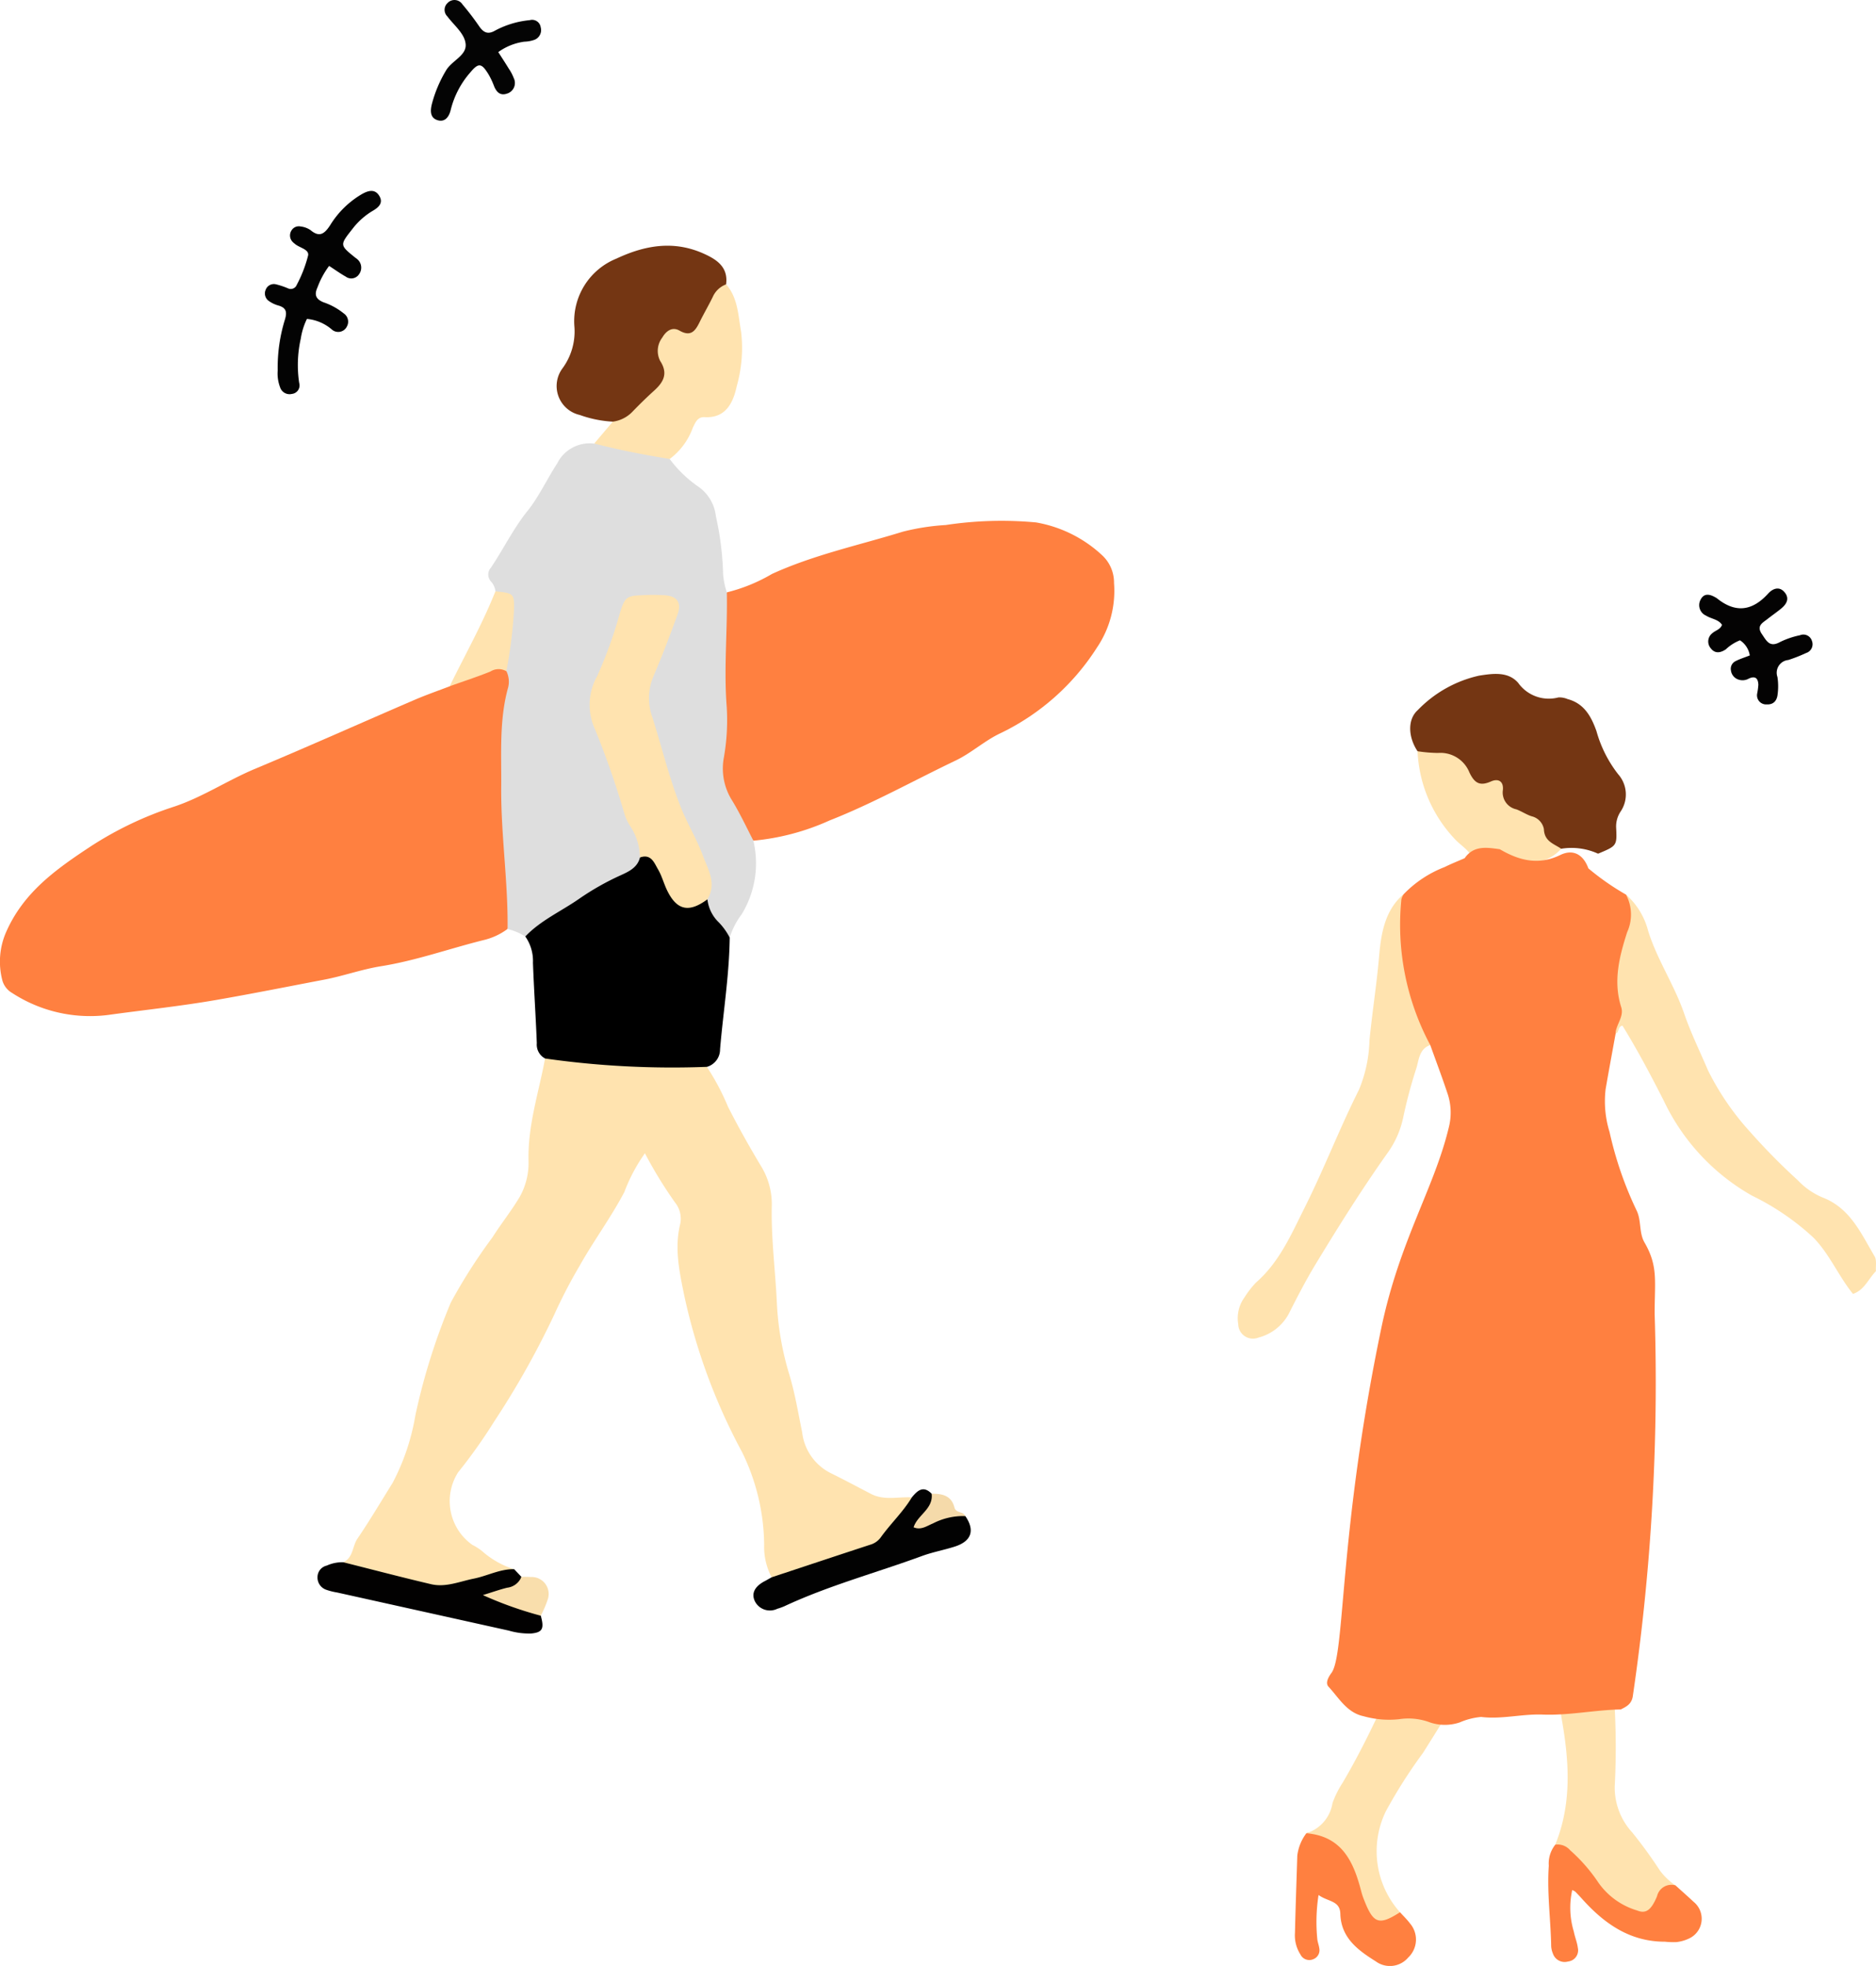 <svg xmlns="http://www.w3.org/2000/svg" width="171.541" height="179.769" viewBox="0 0 171.541 179.769">
  <g id="illust04" transform="translate(-4406.4 -5393.966)">
    <g id="グループ_51" data-name="グループ 51">
      <path id="パス_147" data-name="パス 147" d="M4452.809,5478.912a5.948,5.948,0,0,1-2.186,1.017c-3.131.781-6.186,1.879-9.379,2.39-1.775.285-3.458.9-5.217,1.232-3.283.627-6.559,1.282-9.854,1.854-3.184.552-6.392.894-9.585,1.329a13.073,13.073,0,0,1-9.083-1.971,1.914,1.914,0,0,1-.907-1.216,6.74,6.74,0,0,1,.362-4.351c1.609-3.67,4.612-5.777,7.774-7.861a32.192,32.192,0,0,1,7.619-3.619c2.573-.86,4.852-2.394,7.358-3.442,4.89-2.046,9.728-4.213,14.6-6.312,1.056-.455,2.145-.832,3.219-1.244a9.577,9.577,0,0,1,3.781-1.83,1.455,1.455,0,0,1,1.808.529,1.388,1.388,0,0,1,.244,1.15c-.746,2.4-.564,4.913-.626,7.346a93.1,93.1,0,0,0,.335,9.433C4453.21,5475.2,4453.764,5477.1,4452.809,5478.912Z" fill="#ff8040"/>
      <path id="パス_148" data-name="パス 148" d="M4437.782,5536.82c.927-.413.828-1.454,1.3-2.153,1.131-1.663,2.158-3.4,3.217-5.1a20.471,20.471,0,0,0,2.082-6.177,58.055,58.055,0,0,1,3.247-10.33,50.192,50.192,0,0,1,3.8-5.947c.8-1.26,1.741-2.431,2.5-3.712a6.374,6.374,0,0,0,.8-3.317c-.074-3.221.94-6.227,1.511-9.32.393-.471.925-.388,1.433-.337a110.815,110.815,0,0,0,12.5.67.839.839,0,0,1,.866.429,22.069,22.069,0,0,1,1.932,3.646c.965,1.9,2.008,3.749,3.106,5.572a6.662,6.662,0,0,1,.893,3.63c-.051,2.877.32,5.734.461,8.6a26.913,26.913,0,0,0,1.117,6.592c.537,1.745.832,3.565,1.2,5.359a4.789,4.789,0,0,0,2.637,3.758c1.221.6,2.439,1.254,3.657,1.887s2.489.245,3.737.32a6.652,6.652,0,0,1-3.662,4.664c-2.525,1.247-5.357,1.776-8.009,2.759a1.07,1.07,0,0,1-1.146-.113,5.958,5.958,0,0,1-.687-2.979,19.616,19.616,0,0,0-2.019-8.471,54.262,54.262,0,0,1-5.3-14.375c-.427-2.106-.9-4.277-.359-6.472a2.365,2.365,0,0,0-.46-1.964,39.021,39.021,0,0,1-2.765-4.514,15.575,15.575,0,0,0-1.882,3.545c-1.233,2.344-2.818,4.473-4.113,6.785a46.816,46.816,0,0,0-2.3,4.435,78.418,78.418,0,0,1-5.5,9.781,47.707,47.707,0,0,1-3.285,4.626,4.9,4.9,0,0,0,1.309,6.641,4.873,4.873,0,0,1,.871.555,8.1,8.1,0,0,0,2.939,1.668,12.839,12.839,0,0,1-7.085,1.831c-2.769-.036-5.374-1.232-8.071-1.831A.6.6,0,0,1,4437.782,5536.82Z" fill="#ffe3af"/>
      <path id="パス_149" data-name="パス 149" d="M4472.86,5448.134a15.423,15.423,0,0,0,4.13-1.685c3.85-1.759,7.965-2.628,11.97-3.866a20.861,20.861,0,0,1,3.923-.608,34,34,0,0,1,8.266-.235,11.8,11.8,0,0,1,6.078,3.045,3.4,3.4,0,0,1,1.039,2.494,9.254,9.254,0,0,1-1.559,5.9,21.53,21.53,0,0,1-8.794,7.82c-1.452.672-2.682,1.82-4.129,2.511-3.84,1.834-7.565,3.923-11.529,5.481a21.734,21.734,0,0,1-6.967,1.849c-2.013-1.88-3.4-4.208-3.2-6.938.329-4.443.1-8.877.232-13.312C4472.348,5449.743,4472.151,5448.834,4472.86,5448.134Z" fill="#ff8040"/>
      <path id="パス_150" data-name="パス 150" d="M4472.86,5448.134c.072,3.462-.281,6.924-.015,10.387a19.7,19.7,0,0,1-.244,4.655,5.47,5.47,0,0,0,.656,3.846c.763,1.231,1.371,2.534,2.03,3.814a8.936,8.936,0,0,1-1.074,6.742,7.181,7.181,0,0,0-1.095,2.126,4.1,4.1,0,0,1-2.3-3.643c.472-2.553-.972-4.579-1.957-6.683a72.034,72.034,0,0,1-3.578-11,3.945,3.945,0,0,1,.322-2.365c.571-1.7,1.373-3.3,1.98-4.986s.284-2.108-1.44-2.16c-1.933-.059-2.224.153-2.849,2.02a28.266,28.266,0,0,1-1.575,4.4c-1.235,2.319-.919,4.509.124,6.795,1.315,2.88,1.845,6.061,3.294,8.9a2.306,2.306,0,0,1,.136,1.194,2.123,2.123,0,0,1-1.223,1.764c-3.137,1.693-6.112,3.65-9.114,5.562a1.045,1.045,0,0,1-.5.108,4.963,4.963,0,0,0-1.626-.689c.053-4.356-.621-8.683-.581-13.033.028-3.023-.194-6.082.63-9.048a2.2,2.2,0,0,0-.148-1.486c-.573-1.409-.055-2.8.124-4.18.165-1.279.077-2.381-1.13-3.124a1.61,1.61,0,0,0-.421-.921.935.935,0,0,1,0-1.251c1.148-1.7,2.04-3.563,3.342-5.182,1.069-1.33,1.781-2.918,2.722-4.353a3.319,3.319,0,0,1,3.391-1.812,12.833,12.833,0,0,1,6.9,1.41,11.1,11.1,0,0,0,2.593,2.511,3.791,3.791,0,0,1,1.625,2.718,27.1,27.1,0,0,1,.661,5.291A7.18,7.18,0,0,0,4472.86,5448.134Z" fill="#dedede"/>
      <path id="パス_151" data-name="パス 151" d="M4454.434,5479.6c1.4-1.471,3.262-2.292,4.9-3.43a24.191,24.191,0,0,1,3.745-2.132c.757-.347,1.6-.7,1.84-1.663.662-.649,1.14-.162,1.6.28a3.327,3.327,0,0,1,.6,1.043c1.266,2.675,1.268,2.674,3.968,2.506a3.448,3.448,0,0,0,1.048,2.114,5.91,5.91,0,0,1,.989,1.385c-.04,3.425-.594,6.8-.882,10.207a1.657,1.657,0,0,1-1.195,1.61,82.48,82.48,0,0,1-14.8-.762,1.433,1.433,0,0,1-.761-1.4c-.094-2.45-.263-4.9-.353-7.346A3.9,3.9,0,0,0,4454.434,5479.6Z"/>
      <path id="パス_152" data-name="パス 152" d="M4462.436,5432.523a10.538,10.538,0,0,1-3.023-.612,2.712,2.712,0,0,1-1.593-4.244,5.7,5.7,0,0,0,1.1-3.882,6.17,6.17,0,0,1,3.846-6.171c2.633-1.236,5.253-1.676,7.969-.46,1.171.524,2.274,1.217,2.059,2.811-.6,1.174-1.343,2.269-1.927,3.456a2.206,2.206,0,0,1-2.2,1.35c-1.329-.022-1.858.59-1.4,1.851.581,1.611-.02,2.641-1.136,3.632-.646.574-1.2,1.245-1.859,1.808C4463.747,5432.509,4463.208,5433.013,4462.436,5432.523Z" fill="#743613"/>
      <path id="パス_153" data-name="パス 153" d="M4462.436,5432.523a3.029,3.029,0,0,0,1.809-.924c.64-.663,1.3-1.308,1.985-1.928.855-.778,1.274-1.563.537-2.7a2.007,2.007,0,0,1,.189-2.132c.353-.607.909-1.022,1.575-.642,1.047.6,1.45.02,1.846-.784.382-.775.821-1.522,1.2-2.3a2.156,2.156,0,0,1,1.221-1.146c1.087,1.247,1.1,2.856,1.371,4.347a12.768,12.768,0,0,1-.4,4.959c-.3,1.4-.936,2.952-2.927,2.838-.676-.039-.852.5-1.084.947a6.19,6.19,0,0,1-2.118,2.876c-2.321-.373-4.626-.822-6.9-1.41Q4461.585,5433.523,4462.436,5432.523Z" fill="#ffe3af"/>
      <path id="パス_154" data-name="パス 154" d="M4476.967,5538.195c3-.993,6-1.993,9-2.975a1.8,1.8,0,0,0,.965-.668c.9-1.26,2.046-2.331,2.849-3.667.509-.618,1.04-1.111,1.806-.333.669,1.049-.329,1.647-.718,2.6,1.281-.566,2.491-1.055,3.8-.552.9,1.306.569,2.3-.974,2.792-.982.314-2.009.5-2.974.853-4.2,1.543-8.532,2.7-12.6,4.6a5.543,5.543,0,0,1-.649.233,1.54,1.54,0,0,1-2.04-.677c-.355-.727-.029-1.379.934-1.872C4476.574,5538.418,4476.769,5538.3,4476.967,5538.195Z" fill="#020202"/>
      <path id="パス_155" data-name="パス 155" d="M4437.782,5536.82c2.677.674,5.347,1.377,8.034,2.008,1.343.315,2.618-.251,3.911-.51,1.239-.247,2.386-.886,3.688-.862l.662.7c-.247,1.711-1.6,1.371-2.647,1.633a26.58,26.58,0,0,0,3.047,1.035c.57.117,1.137.241,1.37.882.335,1.19.158,1.531-.866,1.63a6.557,6.557,0,0,1-2.052-.263q-7.85-1.742-15.7-3.485a5.889,5.889,0,0,1-1-.251,1.187,1.187,0,0,1-.794-1.219,1.083,1.083,0,0,1,.838-.99A3.5,3.5,0,0,1,4437.782,5536.82Z" fill="#020101"/>
      <path id="パス_156" data-name="パス 156" d="M4451.7,5448.041c1.654.163,1.735.193,1.7,1.685a41.928,41.928,0,0,1-.7,5.619,1.4,1.4,0,0,0-1.457.027c-1.224.494-2.482.9-3.726,1.346C4448.931,5453.832,4450.508,5451.028,4451.7,5448.041Z" fill="#ffe3af"/>
      <path id="パス_157" data-name="パス 157" d="M4455.847,5541.71a34.507,34.507,0,0,1-5.293-1.885c.885-.273,1.542-.509,2.217-.675a1.594,1.594,0,0,0,1.306-.99,8.255,8.255,0,0,1,.859.011,1.553,1.553,0,0,1,1.524,2.123A9.4,9.4,0,0,1,4455.847,5541.71Z" fill="#f9deac"/>
      <path id="パス_158" data-name="パス 158" d="M4494.674,5532.6a6.013,6.013,0,0,0-2.964.672c-.558.227-1.093.644-1.771.353.358-1.136,1.813-1.669,1.651-3.069.955-.013,1.808.162,2.083,1.256C4493.808,5532.349,4494.485,5532.152,4494.674,5532.6Z" fill="#f5daaa"/>
      <path id="パス_159" data-name="パス 159" d="M4471.081,5476.205c-1.688,1.252-2.8,1.008-3.689-.837-.3-.621-.472-1.31-.819-1.9s-.629-1.459-1.657-1.091a5.313,5.313,0,0,0-.92-2.913,4.419,4.419,0,0,1-.5-1.092,78.569,78.569,0,0,0-2.711-7.771,5.339,5.339,0,0,1,.228-4.827,40.035,40.035,0,0,0,2.093-5.835c.412-1.292.583-1.493,1.881-1.539a17.954,17.954,0,0,1,2.246,0c1.11.1,1.5.69,1.123,1.75-.681,1.89-1.4,3.77-2.187,5.616a5.111,5.111,0,0,0-.111,3.808c.864,2.727,1.53,5.521,2.586,8.184.589,1.489,1.44,2.877,2,4.376C4471.113,5473.424,4471.981,5474.74,4471.081,5476.205Z" fill="#ffe3af"/>
    </g>
    <g id="グループ_54" data-name="グループ 54">
      <path id="パス_160" data-name="パス 160" d="M4534.747,5475.732c-.31,3.38.6,6.6,1.345,9.83.309,1.334.724,2.643,1.091,3.963-1.058.371-1.033,1.435-1.307,2.232a43.563,43.563,0,0,0-1.184,4.474,8.549,8.549,0,0,1-1.376,3.11c-2.357,3.317-4.518,6.764-6.626,10.241-.89,1.469-1.677,3-2.454,4.537a4.4,4.4,0,0,1-2.77,2.161,1.344,1.344,0,0,1-1.841-1.227,3.239,3.239,0,0,1,.571-2.452,8.573,8.573,0,0,1,1.051-1.356c2.144-1.871,3.217-4.389,4.455-6.862,1.771-3.534,3.182-7.226,4.955-10.754a12.521,12.521,0,0,0,.965-4.5c.247-2.557.656-5.1.878-7.66C4532.671,5479.489,4532.974,5477.233,4534.747,5475.732Z" fill="#ffe3af"/>
      <path id="パス_161" data-name="パス 161" d="M4525.856,5561.6c1.95-.514,3.143-.035,4.389,2.26a13.83,13.83,0,0,1,.77,2.073c.241.7.416,1.422.706,2.1.52,1.215.543,1.189,1.855.781a2.751,2.751,0,0,1,.843.012c.306.341.641.661.915,1.027a2.262,2.262,0,0,1-.17,3.116,2.187,2.187,0,0,1-2.965.347c-1.638-1.024-3.177-2.155-3.239-4.349-.035-1.224-1.118-1.085-1.993-1.717a16.026,16.026,0,0,0-.111,4.058c.035.283.149.555.184.838a.877.877,0,0,1-.551.972.9.9,0,0,1-1.178-.432,3.232,3.232,0,0,1-.5-1.975c.054-2.353.142-4.706.214-7.059A4.219,4.219,0,0,1,4525.856,5561.6Z" fill="#ff8040"/>
      <g id="グループ_53" data-name="グループ 53">
        <path id="パス_162" data-name="パス 162" d="M4542.7,5521.952a9.114,9.114,0,0,1,4-.779q4.383.041,8.764.092c-.941.668-2,.232-3.005.313-1.129.091-1.232.142-.875,1.2.789,2.332,1.6,4.657,2.47,6.962a5.43,5.43,0,0,1,.389,2c-.02,2.183.056,4.369-.045,6.547-.094,1.994-.389,3.978-.558,5.97a11.334,11.334,0,0,0-.051,2.576,67.6,67.6,0,0,1,.261,10.482,6.082,6.082,0,0,0,1.593,4.205,40.906,40.906,0,0,1,2.525,3.473,5.991,5.991,0,0,0,1.433,1.378,6.53,6.53,0,0,0-1.63,1.721,1.722,1.722,0,0,1-2.471.815,6.8,6.8,0,0,1-3.242-2.442,15,15,0,0,0-3.647-3.821c1.54-3.76,1.272-7.646.592-11.494-.259-1.469-.415-2.96-.526-4.412a54.143,54.143,0,0,1-.435-6.5c.068-1.563-.391-3.061-.459-4.6-.006-.132-.2-.255-.33-.419a6.324,6.324,0,0,0-.871,2.053c-1.312,3.664-3.617,6.753-5.675,9.988-1.474,2.319-2.917,4.658-4.38,6.985a45.941,45.941,0,0,0-3.4,5.339,8.355,8.355,0,0,0,1.288,9.242c-1.9,1.217-2.424,1.052-3.247-1.038a6.735,6.735,0,0,1-.281-.81c-.694-2.715-1.731-5.1-5.034-5.376a3.446,3.446,0,0,0,2.388-2.746,8.629,8.629,0,0,1,.911-1.843c2.946-4.974,5.041-10.363,7.59-15.53a10.838,10.838,0,0,1,2.054-3.342,6.889,6.889,0,0,0,2.106-4.216c.4-2.927,1.285-5.795,1.145-8.795A14.886,14.886,0,0,1,4542.7,5521.952Z" fill="#ffe3af"/>
        <path id="パス_163" data-name="パス 163" d="M4554.131,5488.487a10.242,10.242,0,0,0-.252-3.694c-.442-1.711.107-3.387.624-5.026a7.339,7.339,0,0,0,.579-4,6.663,6.663,0,0,1,2.025,3.325c.826,2.644,2.393,4.941,3.287,7.541.613,1.786,1.451,3.485,2.189,5.218a24.566,24.566,0,0,0,3.869,5.64,57.549,57.549,0,0,0,4.347,4.408,6.638,6.638,0,0,0,2.242,1.561c2.539.967,3.531,3.294,4.772,5.388.209.353.09.9.122,1.357-.69.7-1.056,1.729-2.1,2.079-1.318-1.627-2.123-3.608-3.6-5.133a23.036,23.036,0,0,0-5.634-3.853,19.6,19.6,0,0,1-8.047-8.641c-1.189-2.344-2.418-4.666-3.795-6.9C4554.3,5487.832,4554.481,5488.377,4554.131,5488.487Z" fill="#ffe3af"/>
        <g id="グループ_52" data-name="グループ 52">
          <path id="パス_164" data-name="パス 164" d="M4549.156,5471.577a5.847,5.847,0,0,1,3.371.452c1.724-.719,1.739-.72,1.65-2.439a2.469,2.469,0,0,1,.431-1.444,2.79,2.79,0,0,0-.242-3.381,11.34,11.34,0,0,1-1.987-3.948c-.48-1.342-1.124-2.523-2.636-2.925a1.949,1.949,0,0,0-.835-.154,3.437,3.437,0,0,1-3.68-1.321c-.919-1.07-2.319-.864-3.569-.671a11.159,11.159,0,0,0-5.618,3.154c-.965.861-.873,2.491-.021,3.761a1.606,1.606,0,0,0,1.021.578,3.711,3.711,0,0,1,3.705,2.222c.068.148.247.332.38.322,2.621-.2,3.017,3,5.25,3.422.489.093.749.671.941,1.159A1.693,1.693,0,0,0,4549.156,5471.577Z" fill="#743613"/>
          <path id="パス_165" data-name="パス 165" d="M4549.156,5471.577c-.672-.459-1.539-.668-1.581-1.787a1.48,1.48,0,0,0-1.118-1.18c-.484-.155-.921-.456-1.4-.636a1.573,1.573,0,0,1-1.233-1.779c.071-.741-.378-1.085-1.087-.772-1,.442-1.5.184-1.979-.834a2.853,2.853,0,0,0-2.868-1.771,13.322,13.322,0,0,1-1.87-.157,12.472,12.472,0,0,0,3.341,7.957c.655.746,1.686,1.208,1.852,2.343.939-1.122,1.927-1.166,3.277-.545A3.849,3.849,0,0,0,4549.156,5471.577Z" fill="#ffe3af"/>
        </g>
        <path id="パス_166" data-name="パス 166" d="M4548.616,5562.646a1.5,1.5,0,0,1,1.357.51,15.248,15.248,0,0,1,2.574,2.946,6.622,6.622,0,0,0,3.536,2.557c.795.32,1.286.026,1.837-1.3a1.347,1.347,0,0,1,1.686-.99c.551.5,1.108.99,1.653,1.5a1.99,1.99,0,0,1-.451,3.375,3.585,3.585,0,0,1-1.146.315,8.047,8.047,0,0,1-1.025-.039c-3.225,0-5.575-1.677-7.612-3.96-.189-.212-.387-.417-.586-.62a1.489,1.489,0,0,0-.275-.143,7.48,7.48,0,0,0,.145,3.794c.095.5.306.988.368,1.493a1.028,1.028,0,0,1-.9,1.247,1.13,1.13,0,0,1-1.381-.733,2,2,0,0,1-.156-.663c-.043-2.457-.393-4.905-.219-7.366A2.757,2.757,0,0,1,4548.616,5562.646Z" fill="#ff8040"/>
        <path id="パス_167" data-name="パス 167" d="M4554.131,5488.487c-.306,1.692-.622,3.382-.914,5.076a9.514,9.514,0,0,0,.36,3.914,33.2,33.2,0,0,0,2.455,7.14c.479.939.213,2.051.743,2.968,1.258,2.177.925,3.51.925,6.51a196.907,196.907,0,0,1-2,35c-.118.7-.579.927-1.092,1.185-2.39.048-4.757.563-7.143.471-1.889-.072-3.739.448-5.623.216a6.27,6.27,0,0,0-1.964.5,4.261,4.261,0,0,1-2.7.007,5.6,5.6,0,0,0-2.852-.3,8.656,8.656,0,0,1-3.237-.272c-1.534-.324-2.256-1.674-3.209-2.7-.32-.344,0-.9.273-1.268,1.255-1.718.66-12.864,4.548-31.5,1.666-8,4.846-12.829,6.166-18.334a5.44,5.44,0,0,0-.075-3.047c-.5-1.518-1.069-3.016-1.608-4.523a23.306,23.306,0,0,1-2.642-13.324,1.629,1.629,0,0,1,.206-.469,10.374,10.374,0,0,1,3.739-2.481c.6-.3,1.226-.545,1.84-.815.837-1.193,2.031-.981,3.213-.82,1.762,1.031,3.53,1.5,5.538.525,1.18-.573,2.11-.027,2.562,1.226a23.392,23.392,0,0,0,3.443,2.4,3.891,3.891,0,0,1,.1,3.442c-.717,2.245-1.29,4.485-.54,6.847C4554.922,5486.94,4554.157,5487.644,4554.131,5488.487Z" fill="#ff8040"/>
      </g>
    </g>
    <g id="グループ_55" data-name="グループ 55">
      <path id="パス_168" data-name="パス 168" d="M4566.4,5453.9a2.036,2.036,0,0,0-.894-1.383,4.046,4.046,0,0,0-1.3.829c-.493.325-.983.413-1.375-.1a.952.952,0,0,1,.157-1.387c.282-.256.72-.326.872-.756-.327-.507-.967-.535-1.447-.836a1.048,1.048,0,0,1-.506-1.476c.307-.6.826-.5,1.327-.212a1.215,1.215,0,0,1,.165.1c1.7,1.371,3.23,1.161,4.678-.433.4-.443,1.018-.722,1.517-.107.475.583.151,1.091-.348,1.495-.4.325-.829.622-1.236.942-.447.351-1.024.616-.5,1.377.423.617.7,1.245,1.647.726a7.6,7.6,0,0,1,1.828-.624.818.818,0,0,1,1.1.523.838.838,0,0,1-.535,1.1,13.711,13.711,0,0,1-1.625.639,1.171,1.171,0,0,0-.995,1.559,5.516,5.516,0,0,1,.019,1.549c-.051.575-.349.987-1,.954a.833.833,0,0,1-.866-1.028,6.629,6.629,0,0,0,.1-.767c-.02-.569-.262-.845-.866-.57a1.149,1.149,0,0,1-.935.1,1.009,1.009,0,0,1-.706-.843.776.776,0,0,1,.385-.829C4565.459,5454.231,4565.892,5454.1,4566.4,5453.9Z" fill="#040303"/>
    </g>
    <g id="グループ_56" data-name="グループ 56">
      <path id="パス_169" data-name="パス 169" d="M4436.494,5418.281c.557.362,1.024.7,1.52.979a.849.849,0,0,0,1.21-.207,1.014,1.014,0,0,0-.17-1.4,1.666,1.666,0,0,0-.156-.117c-1.443-1.162-1.436-1.156-.28-2.624a6.521,6.521,0,0,1,1.873-1.673c.541-.312,1-.735.567-1.4-.421-.646-1.041-.414-1.556-.129a8.351,8.351,0,0,0-2.9,2.83c-.5.765-.955,1.188-1.812.466a2.007,2.007,0,0,0-.9-.33.783.783,0,0,0-.838.366.845.845,0,0,0,.124,1.062,1.572,1.572,0,0,0,.146.127c.414.393,1.345.512,1.254,1.084a11.872,11.872,0,0,1-1.04,2.695.589.589,0,0,1-.8.324,7.122,7.122,0,0,0-1.1-.369.8.8,0,0,0-.943.5.836.836,0,0,0,.306,1.035,2.77,2.77,0,0,0,.87.407c.754.221.783.647.568,1.333a14.822,14.822,0,0,0-.645,4.606,3.54,3.54,0,0,0,.217,1.528.909.909,0,0,0,1.076.614.783.783,0,0,0,.674-1,10.982,10.982,0,0,1,.145-4.058,6.27,6.27,0,0,1,.56-1.8,4.047,4.047,0,0,1,2.309.993.879.879,0,0,0,1.341-.289.912.912,0,0,0-.283-1.209,5.965,5.965,0,0,0-1.87-1.023c-.679-.29-.842-.674-.531-1.354A7.818,7.818,0,0,1,4436.494,5418.281Z" fill="#030303"/>
      <path id="パス_170" data-name="パス 170" d="M4451.962,5398.73a5.258,5.258,0,0,1,2.391-.953,2.968,2.968,0,0,0,.942-.18.949.949,0,0,0,.548-1.128.793.793,0,0,0-1.01-.658,8.324,8.324,0,0,0-3.153.947c-.662.387-1.064.189-1.46-.382a24.88,24.88,0,0,0-1.532-2.007.866.866,0,0,0-1.361-.129.844.844,0,0,0-.021,1.227c.617.83,1.607,1.585,1.674,2.56.072,1.039-1.286,1.49-1.806,2.4a11.771,11.771,0,0,0-1.279,3.033c-.146.589-.2,1.262.494,1.489.714.232,1.086-.333,1.225-.937a8.17,8.17,0,0,1,1.788-3.421c.763-.911,1.032-.869,1.683.2a7.122,7.122,0,0,1,.492,1.052c.221.543.566.9,1.186.683a1.013,1.013,0,0,0,.612-1.425,4,4,0,0,0-.452-.857C4452.625,5399.751,4452.31,5399.274,4451.962,5398.73Z" fill="#040404"/>
    </g>
  </g>
</svg>
